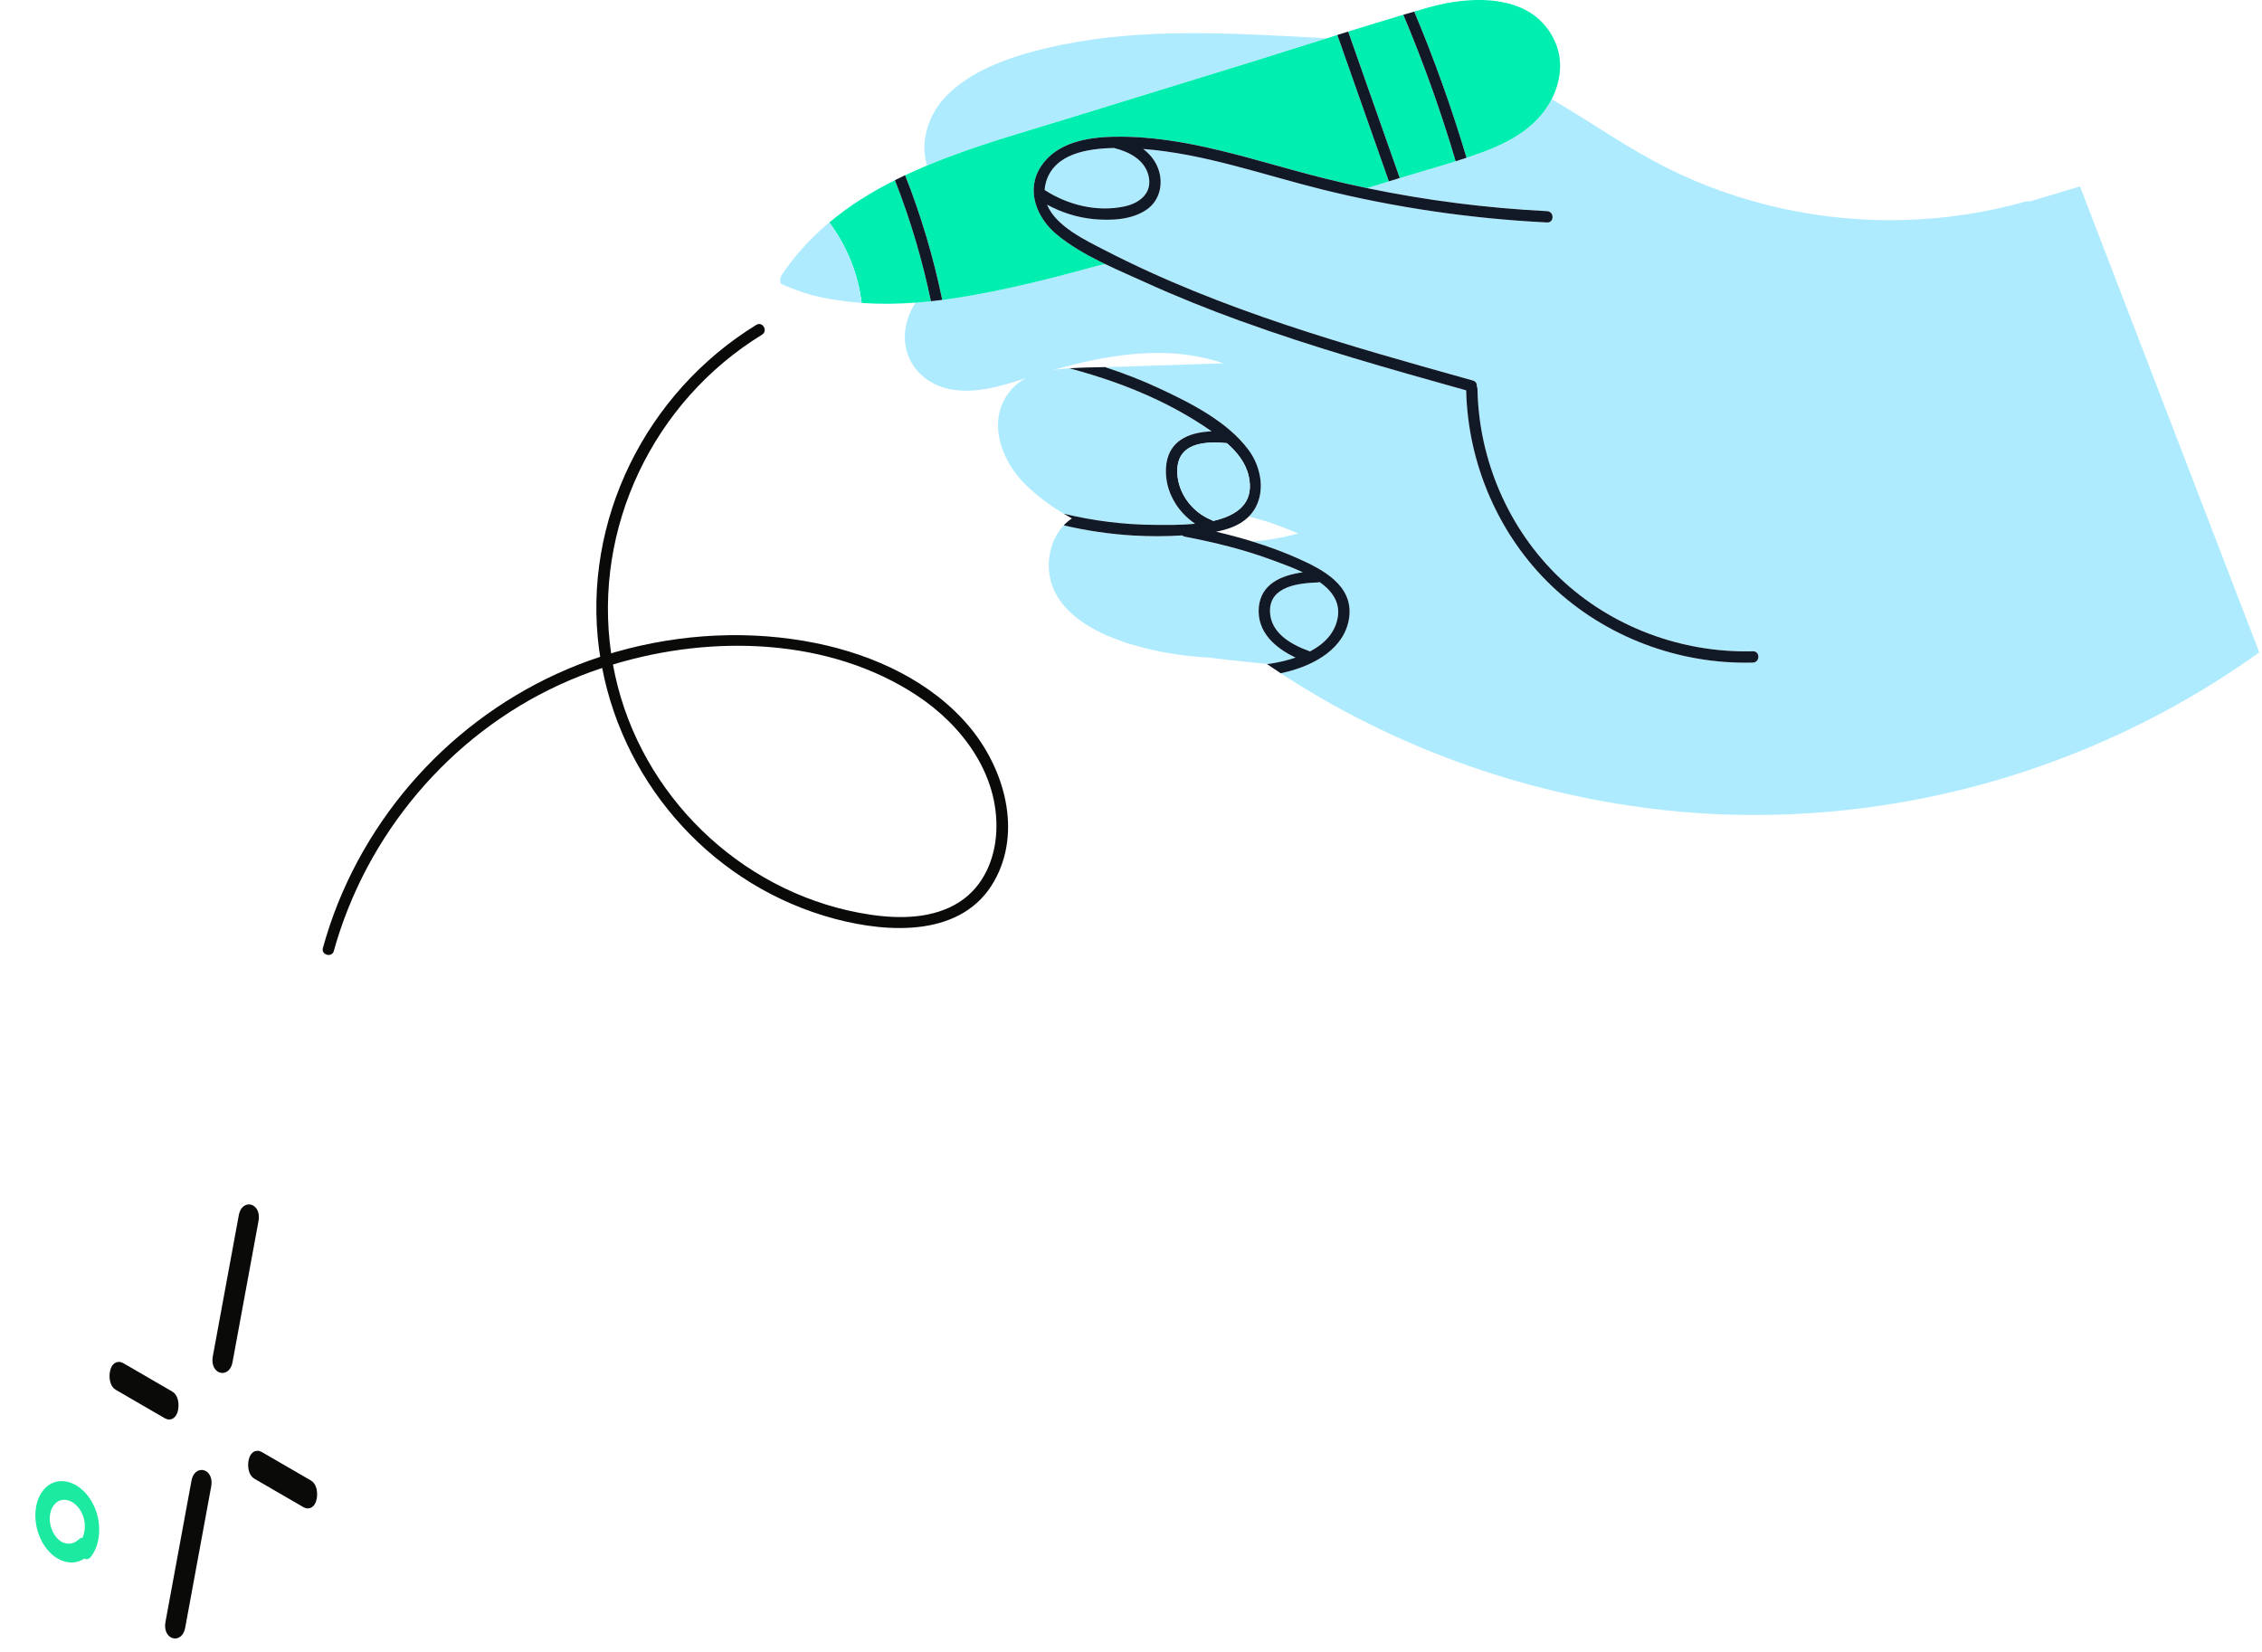 <svg width="219" height="160" viewBox="0 0 219 160" fill="none" xmlns="http://www.w3.org/2000/svg">
<g clip-path="url(#clip0_0_3671)">
<path d="M103.376 11.472L120.874 6.077C121.359 5.928 121.842 5.777 122.326 5.625C124.358 4.992 126.389 4.351 128.42 3.711C128.087 3.691 127.754 3.671 127.421 3.653C119.326 3.21 110.875 2.698 102.88 4.32C102.777 4.34 102.67 4.364 102.567 4.384C102.051 4.491 101.526 4.609 100.992 4.738C97.542 5.574 93.823 6.917 91.462 9.462C91.138 9.809 90.852 10.188 90.601 10.589C90.38 10.944 90.188 11.316 90.031 11.699C89.455 13.096 89.319 14.635 89.748 16.021C90.416 15.743 91.091 15.473 91.772 15.217C95.615 13.764 99.611 12.632 103.378 11.472L103.376 11.472Z" fill="#AEEBFF"/>
<path d="M129.51 59.822C129.783 58.323 128.958 57.206 127.765 56.355C127.714 56.373 127.66 56.387 127.597 56.389C125.79 56.462 122.927 56.727 122.956 59.176C122.981 61.275 125.014 62.416 126.744 63.037C126.775 63.048 126.8 63.062 126.827 63.077C128.158 62.373 129.238 61.335 129.512 59.822L129.51 59.822Z" fill="#AEEBFF"/>
<path d="M125.429 63.675C123.474 62.76 121.686 61.213 121.869 58.852C122.05 56.517 124.108 55.701 126.133 55.418C125.13 54.941 124.09 54.578 123.302 54.282C122.589 54.014 121.869 53.767 121.143 53.542C120.444 53.324 119.74 53.123 119.032 52.936C117.604 52.562 116.163 52.245 114.712 51.969C114.605 51.949 114.522 51.905 114.46 51.847C112.885 51.947 111.305 51.951 109.729 51.858C107.455 51.724 105.198 51.392 102.986 50.873C101.819 52.116 101.332 54.006 101.618 55.721C102.126 58.787 105.004 60.685 107.689 61.746C107.975 61.859 108.266 61.966 108.554 62.069C108.88 62.212 109.334 62.354 109.877 62.49C112.199 63.169 114.596 63.528 117.023 63.673C119.646 63.998 121.981 64.221 122.625 64.279C122.64 64.29 122.656 64.301 122.672 64.312C122.714 64.306 122.759 64.301 122.801 64.297C123.619 64.181 124.537 63.985 125.431 63.678L125.429 63.675Z" fill="#AEEBFF"/>
<path d="M148.956 11.419C147.571 12.927 145.727 13.901 143.803 14.632C143.202 14.861 142.594 15.073 141.982 15.278C141.634 15.394 141.285 15.507 140.936 15.616C139.178 16.171 137.397 16.666 135.641 17.203C135.6 17.216 135.558 17.227 135.518 17.241C135.167 17.348 134.816 17.454 134.468 17.561C133.761 17.778 133.053 17.991 132.345 18.208C138.087 19.404 143.919 20.146 149.783 20.44C150.489 20.476 150.491 21.572 149.783 21.536C142.433 21.166 135.124 20.108 127.981 18.335C122.261 16.915 116.587 14.87 110.679 14.42C111.321 14.903 111.841 15.527 112.134 16.323C112.646 17.713 112.326 19.328 111.099 20.233C109.656 21.296 107.515 21.378 105.801 21.202C104.233 21.039 102.74 20.558 101.37 19.809C102.231 21.931 105.205 23.314 107.012 24.246C118.241 30.034 130.481 33.45 142.597 36.838C142.896 36.921 143.008 37.17 142.981 37.409C143.019 37.48 143.046 37.565 143.046 37.663C143.169 44.514 146.035 51.214 151.014 55.959C155.992 60.705 162.843 63.243 169.71 63.056C170.42 63.036 170.416 64.134 169.71 64.152C162.557 64.346 155.418 61.674 150.236 56.733C145.084 51.822 142.112 44.877 141.951 37.792C134.606 35.738 127.255 33.672 120.084 31.066C116.947 29.925 113.845 28.682 110.807 27.298C109.578 26.739 108.279 26.18 107.006 25.565L106.498 25.669C101.94 26.908 97.348 28.105 92.689 28.829C92.415 28.871 92.14 28.911 91.865 28.949C91.653 28.978 91.44 29.007 91.226 29.034C90.862 29.08 90.497 29.123 90.131 29.163C89.637 29.216 89.143 29.261 88.649 29.297C88.178 30.016 87.834 30.82 87.68 31.736C87.19 34.63 89.065 37.075 91.898 37.667C94.368 38.184 96.915 37.391 99.339 36.613C98.729 36.939 98.177 37.371 97.726 37.952C95.48 40.853 96.995 44.71 99.357 46.992C100.439 48.034 101.663 48.946 102.975 49.734C105.842 50.425 108.778 50.799 111.738 50.819C112.764 50.826 114.232 50.853 115.7 50.71C113.964 49.529 112.798 47.569 112.878 45.401C112.981 42.691 115.077 41.847 117.304 41.765C117.22 41.705 117.132 41.644 117.047 41.586C115.47 40.504 113.799 39.557 112.071 38.732C109.336 37.427 106.465 36.442 103.54 35.662C103.124 35.691 102.711 35.724 102.3 35.773C102.197 35.785 102.092 35.798 101.989 35.813C102.34 35.718 102.693 35.624 103.044 35.531C103.772 35.341 104.505 35.163 105.24 35C107.477 34.508 109.743 34.176 112.038 34.172C114.237 34.169 116.415 34.477 118.46 35.181C115.204 35.288 111.948 35.395 108.695 35.499C108.125 35.517 107.551 35.528 106.977 35.539C108.78 36.132 110.552 36.816 112.277 37.62C115.284 39.022 118.844 40.827 120.866 43.549C122.057 45.154 122.462 47.37 121.595 49.053C121.418 49.398 121.188 49.719 120.9 50.008C122.321 50.36 123.713 50.819 125.063 51.399C125.067 51.401 125.521 51.595 125.711 51.65C125.594 51.668 125.384 51.737 125.25 51.771C124.658 51.922 124.059 52.051 123.456 52.158C122.725 52.285 121.988 52.37 121.251 52.426C122.051 52.673 122.846 52.938 123.63 53.234C124.289 53.482 124.944 53.747 125.59 54.034C128.01 55.106 131.033 56.648 130.62 59.776C130.222 62.775 127.264 64.375 124.598 65.048C124.394 65.099 124.193 65.143 123.99 65.188C134.803 72.266 147.22 76.754 160.059 78.32C173.513 79.96 187.326 78.173 199.96 73.294C206.623 70.72 212.938 67.329 218.734 63.167L201.377 18.049C199.777 18.531 198.179 19.012 196.579 19.493C196.432 19.469 196.267 19.475 196.09 19.524C188.424 21.674 180.272 21.899 172.496 20.177C168.613 19.317 164.832 18 161.284 16.207C157.65 14.371 154.321 12.023 150.824 9.955C150.625 9.837 150.426 9.721 150.227 9.607C150.064 9.924 149.883 10.231 149.68 10.521C149.456 10.842 149.213 11.138 148.956 11.419Z" fill="#AEEBFF"/>
<path d="M108.829 19.996C110.384 19.673 111.651 18.641 111.173 16.917C110.766 15.446 109.321 14.709 107.946 14.354C107.922 14.348 107.899 14.339 107.877 14.33C105.272 14.375 102.083 14.88 101.276 17.61C101.196 17.881 101.154 18.142 101.138 18.396C103.377 19.847 106.179 20.546 108.829 19.996Z" fill="#AEEBFF"/>
<path d="M135.64 17.203C137.396 16.666 139.177 16.171 140.936 15.617C139.505 10.8 137.816 6.063 135.866 1.431C134.082 1.959 132.302 2.505 130.525 3.057C132.19 7.785 133.854 12.513 135.519 17.241C135.559 17.227 135.602 17.216 135.642 17.203L135.64 17.203Z" fill="#00EEB0"/>
<path d="M91.864 28.953C92.139 28.915 92.413 28.875 92.688 28.833C97.347 28.109 101.939 26.912 106.497 25.673L107.005 25.569C106.83 25.484 106.658 25.399 106.484 25.312C104.985 24.564 103.539 23.724 102.303 22.697C100.344 21.068 99.273 18.35 100.813 16.068C101.584 14.923 102.692 14.23 103.928 13.818C105.197 13.393 106.6 13.261 107.916 13.236C114.91 13.114 121.58 15.618 128.275 17.28C129.627 17.617 130.983 17.924 132.346 18.209C133.054 17.996 133.76 17.779 134.469 17.563C132.806 12.838 131.142 8.112 129.479 3.389C129.128 3.498 128.775 3.609 128.424 3.718C126.393 4.358 124.362 4.999 122.331 5.632C121.846 5.784 121.364 5.935 120.879 6.085L103.38 11.479C99.613 12.639 95.62 13.771 91.775 15.224C91.095 15.48 90.418 15.75 89.75 16.028C89.035 16.327 88.329 16.641 87.634 16.968C89.18 20.885 90.382 24.923 91.229 29.042C91.442 29.015 91.656 28.986 91.868 28.958L91.864 28.953Z" fill="#00EEB0"/>
<path d="M90.131 29.168C89.299 25.171 88.133 21.252 86.642 17.446C84.366 18.589 82.218 19.924 80.292 21.537C82.004 23.843 83.081 26.519 83.425 29.333C85.159 29.453 86.906 29.433 88.651 29.304C89.145 29.268 89.639 29.221 90.133 29.17L90.131 29.168Z" fill="#00EEB0"/>
<path d="M143.803 14.631C145.727 13.9 147.571 12.927 148.956 11.418C149.213 11.138 149.457 10.841 149.68 10.521C149.883 10.229 150.064 9.923 150.227 9.607C151.101 7.909 151.358 5.9 150.585 4.108C148.502 -0.718 142.476 -0.466 138.26 0.733C137.813 0.86 137.366 0.991 136.919 1.123C138.858 5.748 140.55 10.469 141.982 15.275C142.594 15.07 143.202 14.858 143.803 14.629L143.803 14.631Z" fill="#00EEB0"/>
<path d="M120.083 31.07C127.254 33.676 134.605 35.744 141.95 37.796C142.111 44.881 145.085 51.824 150.235 56.737C155.419 61.678 162.556 64.35 169.709 64.156C170.415 64.136 170.42 63.04 169.709 63.06C162.842 63.245 155.991 60.709 151.013 55.964C146.035 51.218 143.168 44.516 143.045 37.667C143.045 37.567 143.018 37.484 142.98 37.413C143.005 37.174 142.893 36.925 142.596 36.843C130.478 33.456 118.238 30.04 107.012 24.25C105.204 23.318 102.232 21.935 101.37 19.814C102.739 20.562 104.234 21.044 105.801 21.206C107.514 21.382 109.655 21.3 111.098 20.237C112.325 19.332 112.645 17.717 112.133 16.327C111.84 15.531 111.32 14.907 110.678 14.424C116.586 14.874 122.26 16.917 127.98 18.339C135.121 20.112 142.433 21.171 149.782 21.54C150.49 21.576 150.488 20.48 149.782 20.444C143.919 20.15 138.087 19.408 132.344 18.212C130.981 17.929 129.625 17.619 128.273 17.282C121.578 15.62 114.908 13.116 107.914 13.239C106.598 13.261 105.195 13.395 103.926 13.82C102.69 14.235 101.584 14.925 100.811 16.07C99.271 18.352 100.342 21.072 102.301 22.699C103.537 23.726 104.985 24.566 106.482 25.315C106.654 25.401 106.828 25.486 107.003 25.571C108.276 26.186 109.575 26.745 110.804 27.304C113.842 28.688 116.944 29.931 120.081 31.072L120.083 31.07ZM101.137 18.396C101.153 18.143 101.195 17.882 101.276 17.61C102.085 14.879 105.273 14.375 107.876 14.33C107.899 14.339 107.921 14.348 107.946 14.355C109.318 14.707 110.763 15.447 111.172 16.917C111.65 18.642 110.383 19.673 108.828 19.996C106.178 20.547 103.376 19.847 101.137 18.396Z" fill="#121926"/>
<path d="M91.225 29.038C90.378 24.918 89.176 20.881 87.629 16.964C87.299 17.12 86.968 17.28 86.642 17.445C88.132 21.25 89.299 25.17 90.13 29.167C90.496 29.129 90.86 29.084 91.225 29.038Z" fill="#121926"/>
<path d="M79.469 22.254C78.2 23.41 77.036 24.698 76.015 26.153C75.959 26.22 75.909 26.289 75.869 26.358C75.82 26.429 75.769 26.496 75.722 26.567C75.505 26.893 75.496 27.209 75.608 27.477C76.598 27.936 77.617 28.297 78.665 28.593C79.865 28.889 81.078 29.096 82.298 29.228C82.671 29.268 83.046 29.301 83.422 29.328C83.08 26.514 82.001 23.838 80.289 21.532C80.01 21.766 79.735 22.005 79.467 22.252L79.469 22.254Z" fill="#AEEBFF"/>
<path d="M135.52 17.24C133.855 12.512 132.19 7.784 130.525 3.057C130.177 3.166 129.826 3.275 129.477 3.384C131.14 8.11 132.805 12.835 134.467 17.559C134.818 17.452 135.169 17.347 135.517 17.238L135.52 17.24Z" fill="#121926"/>
<path d="M141.984 15.275C140.554 10.47 138.861 5.748 136.921 1.123C136.57 1.225 136.217 1.326 135.866 1.428C137.817 6.06 139.506 10.797 140.936 15.614C141.287 15.503 141.636 15.391 141.982 15.275L141.984 15.275Z" fill="#121926"/>
<path d="M130.624 59.783C131.037 56.654 128.014 55.113 125.594 54.041C124.948 53.756 124.294 53.488 123.634 53.241C122.85 52.947 122.057 52.68 121.255 52.432C120.095 52.074 118.92 51.759 117.735 51.483C118.542 51.332 119.326 51.098 120.035 50.683C120.37 50.487 120.658 50.262 120.906 50.013C121.194 49.723 121.425 49.4 121.601 49.057C122.468 47.372 122.064 45.158 120.873 43.554C118.85 40.829 115.291 39.026 112.283 37.625C110.558 36.82 108.786 36.136 106.983 35.544C105.837 35.564 104.686 35.584 103.544 35.664C106.469 36.446 109.34 37.429 112.075 38.734C113.803 39.559 115.474 40.506 117.052 41.588C117.137 41.646 117.224 41.706 117.309 41.767C115.081 41.849 112.985 42.694 112.882 45.403C112.799 47.571 113.968 49.529 115.704 50.712C114.236 50.857 112.768 50.83 111.743 50.821C108.78 50.801 105.843 50.427 102.979 49.736C103.243 49.895 103.506 50.048 103.777 50.198C103.486 50.389 103.225 50.616 102.988 50.868C105.2 51.387 107.457 51.719 109.731 51.853C111.307 51.944 112.889 51.942 114.462 51.842C114.524 51.9 114.605 51.944 114.714 51.964C116.165 52.243 117.606 52.557 119.034 52.931C119.742 53.118 120.446 53.319 121.145 53.537C121.871 53.765 122.591 54.01 123.304 54.277C124.092 54.573 125.132 54.937 126.135 55.413C124.11 55.694 122.052 56.512 121.871 58.847C121.688 61.209 123.478 62.755 125.431 63.67C124.539 63.978 123.619 64.172 122.801 64.29C122.759 64.297 122.714 64.301 122.671 64.305C123.109 64.604 123.55 64.898 123.994 65.19C124.198 65.148 124.401 65.101 124.602 65.05C127.268 64.377 130.226 62.777 130.624 59.778L130.624 59.783ZM117.284 50.345C115.436 49.598 114.048 47.78 113.981 45.764C113.885 42.879 116.587 42.698 118.786 42.912C119.778 43.783 120.613 44.819 120.902 46.12C121.154 47.263 120.964 48.13 120.486 48.787C120.222 49.15 119.869 49.449 119.456 49.694C118.882 50.035 118.191 50.273 117.447 50.443C117.4 50.405 117.349 50.369 117.286 50.345L117.284 50.345ZM126.745 63.04C125.015 62.418 122.982 61.278 122.957 59.179C122.928 56.73 125.791 56.465 127.598 56.392C127.661 56.389 127.715 56.376 127.766 56.358C128.959 57.209 129.784 58.325 129.511 59.825C129.236 61.34 128.157 62.378 126.825 63.08C126.798 63.067 126.774 63.051 126.743 63.04L126.745 63.04Z" fill="#121926"/>
<path d="M32.32 92.077C35.449 80.83 43.49 71.225 54.136 66.319C55.472 65.702 56.866 65.154 58.301 64.677C60.537 76.278 69.27 85.894 80.838 88.972C86.082 90.366 93.219 90.749 96.278 85.28C98.966 80.469 97.239 74.465 93.923 70.454C90.238 65.996 84.614 63.416 79.032 62.28C72.635 60.976 65.896 61.335 59.628 63.124C59.474 63.169 59.322 63.218 59.168 63.262C57.411 51.153 63.205 38.894 73.779 32.404C74.38 32.034 73.828 31.085 73.222 31.457C62.537 38.019 56.357 50.398 57.999 62.863C58.03 63.108 58.07 63.351 58.111 63.596C46.612 67.377 37.258 76.207 32.731 87.43C32.157 88.853 31.672 90.308 31.261 91.788C31.071 92.469 32.133 92.759 32.322 92.08L32.32 92.077ZM88.73 67.313C93.172 70.231 96.709 74.993 96.461 80.503C96.34 83.185 95.212 85.843 92.89 87.336C90.37 88.958 87.134 88.992 84.259 88.564C72.521 86.817 62.77 77.887 59.813 66.475C59.63 65.766 59.474 65.056 59.344 64.343C68.997 61.413 80.297 61.772 88.728 67.313L88.73 67.313Z" fill="#0A0B09"/>
<path d="M120.484 48.788C120.962 48.13 121.152 47.264 120.9 46.121C120.612 44.819 119.776 43.783 118.784 42.912C116.587 42.698 113.886 42.879 113.98 45.764C114.047 47.778 115.432 49.599 117.282 50.345C117.345 50.37 117.396 50.405 117.443 50.443C118.187 50.276 118.88 50.035 119.452 49.694C119.867 49.449 120.218 49.151 120.482 48.788L120.484 48.788Z" fill="#AEEBFF"/>
</g>
<path d="M17.439 157.512C18.277 152.957 19.115 148.401 19.956 143.842C20.154 142.766 19.223 142.4 19.029 143.467C18.191 148.023 17.353 152.578 16.512 157.138C16.314 158.213 17.244 158.579 17.439 157.512Z" fill="#0A0B09" stroke="#0A0B09"/>
<path d="M22.021 131.802C22.859 127.246 23.697 122.69 24.538 118.131C24.736 117.056 23.805 116.69 23.611 117.757C22.773 122.312 21.935 126.868 21.094 131.427C20.896 132.503 21.826 132.869 22.021 131.802Z" fill="#0A0B09" stroke="#0A0B09"/>
<path d="M24.875 142.745C26.468 143.671 28.061 144.596 29.654 145.516C30.236 145.855 30.434 144.118 29.854 143.785C28.261 142.859 26.668 141.934 25.075 141.014C24.493 140.675 24.295 142.412 24.875 142.745Z" fill="#0A0B09" stroke="#0A0B09"/>
<path d="M11.455 134.136C13.048 135.061 14.641 135.987 16.234 136.907C16.816 137.246 17.014 135.509 16.434 135.175C14.841 134.25 13.248 133.325 11.655 132.405C11.073 132.066 10.875 133.803 11.455 134.136Z" fill="#0A0B09" stroke="#0A0B09"/>
<path d="M4.16 149.436C5.173 151.169 6.915 151.745 8.153 150.916C8.367 151.008 8.602 150.984 8.786 150.752C9.85 149.419 9.91 146.989 8.768 145.209C7.618 143.406 5.684 142.861 4.439 144.023C3.207 145.174 3.074 147.585 4.16 149.441L4.16 149.436ZM5.412 145.522C6.113 144.907 7.206 145.264 7.815 146.301C8.319 147.156 8.314 148.157 7.987 148.904C7.874 148.897 7.755 148.933 7.64 149.045C6.94 149.715 5.855 149.637 5.201 148.479C4.609 147.43 4.714 146.139 5.415 145.528L5.412 145.522Z" fill="#1CEAA0"/>
<defs>
<clipPath id="clip0_0_3671">
<rect width="92.466" height="187.5" fill="white" transform="translate(218.736 -6.10352e-05) rotate(90)"/>
</clipPath>
</defs>
</svg>
